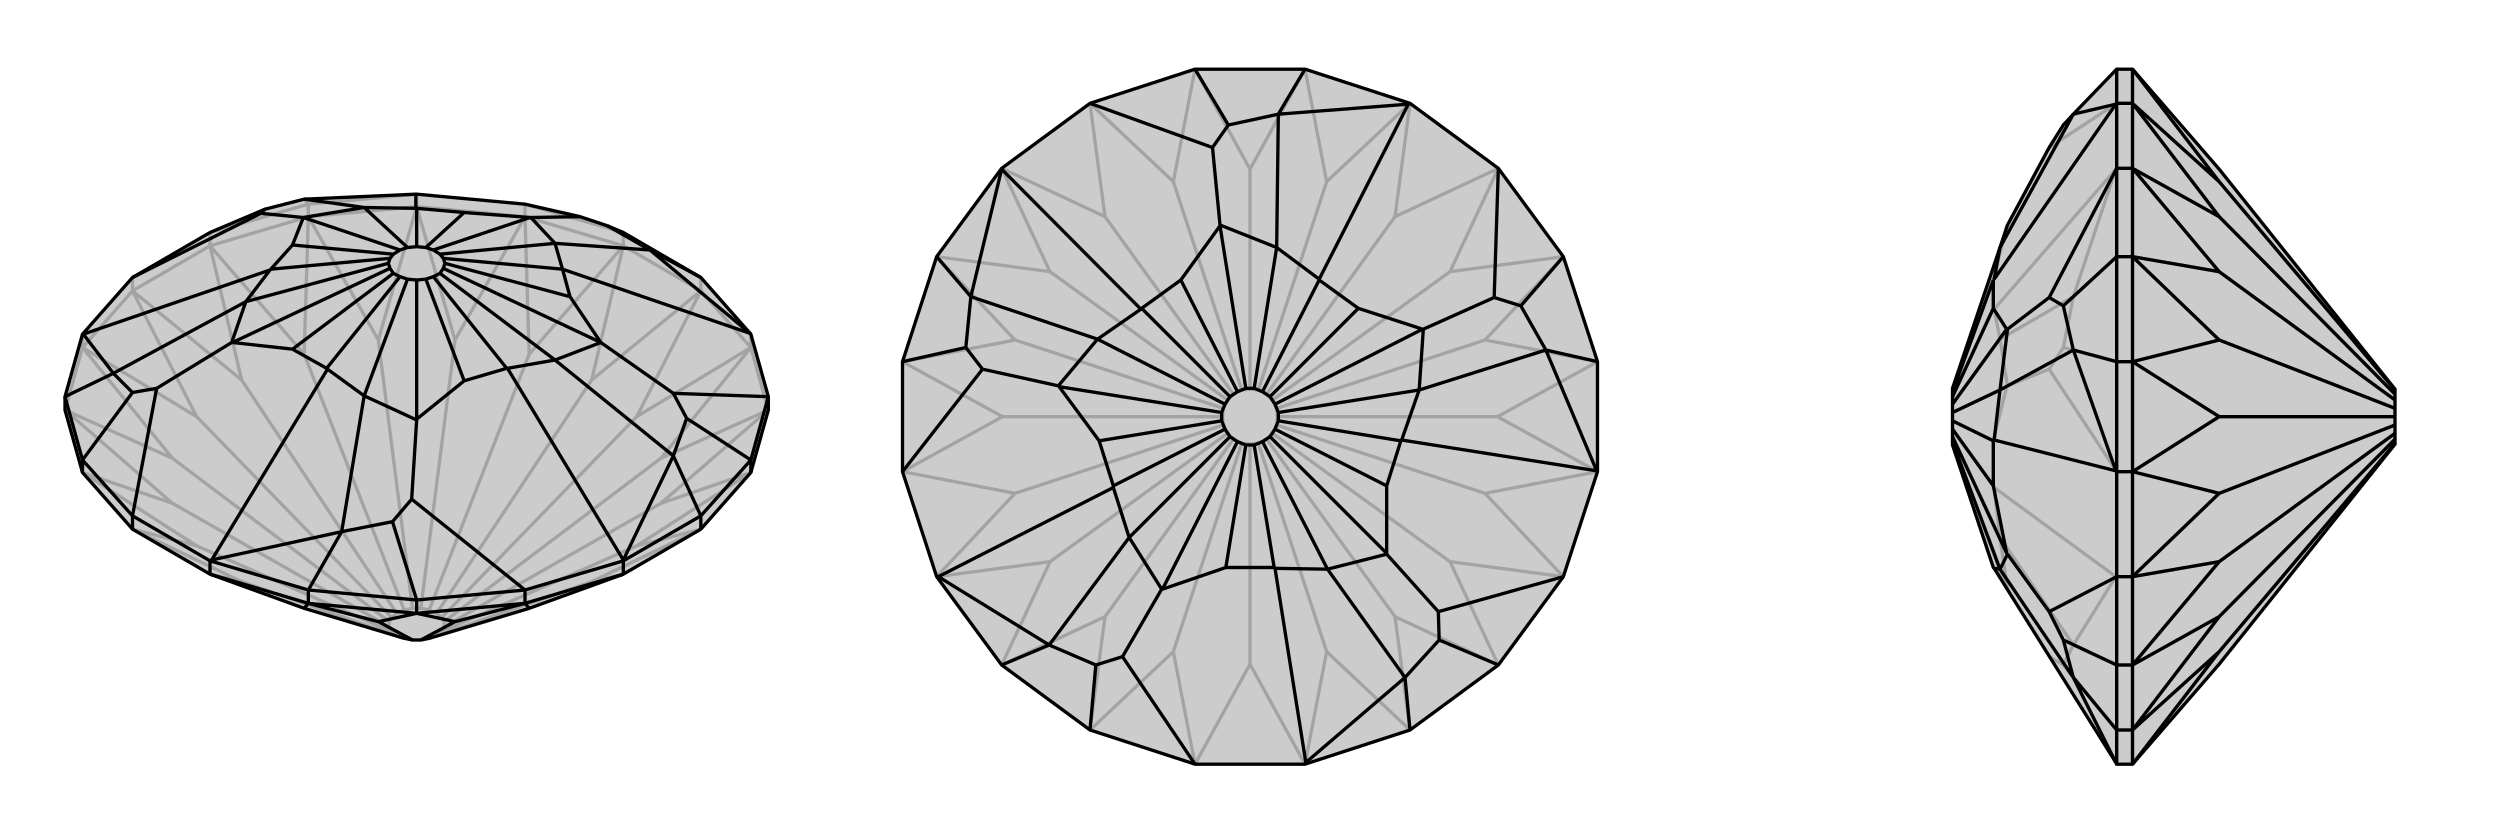 <svg xmlns="http://www.w3.org/2000/svg" viewBox="0 0 3000 1000">
    <g stroke="currentColor" stroke-width="4" fill="none" transform="translate(0 -56)">
        <path fill="currentColor" stroke="none" fill-opacity=".2" d="M159,691L99,623L78,548L78,532L99,457L159,389L252,335L318,307L365,295L499,289L500,289L630,301L696,316L729,327L748,335L841,389L901,457L922,532L922,548L901,623L841,691L748,745L635,786L515,822L505,824L495,824L485,822L365,786L252,745z" />
<path stroke-opacity=".2" d="M922,548L901,473M901,473L841,405M901,473L901,457M841,405L748,351M841,405L841,389M748,351L630,316M748,351L748,335M630,316L500,304M630,316L630,301M500,304L370,316M500,304L500,289M370,316L252,351M370,316L370,301M252,351L159,405M252,351L252,335M159,405L99,473M159,405L159,389M99,473L78,548M99,473L99,457M252,745L290,754M748,745L710,754M841,691L710,754M841,691L764,711M710,754L524,819M901,623L764,711M901,623L793,660M764,711L530,814M922,548L793,660M922,548L793,606M793,660L533,808M901,473L793,606M901,473L764,556M793,606L533,802M841,405L764,556M841,405L710,512M764,556L530,797M748,351L710,512M748,351L635,481M710,512L524,792M630,316L635,481M630,316L546,464M635,481L515,788M500,304L546,464M500,304L454,464M546,464L505,786M370,316L454,464M370,316L365,481M454,464L495,786M252,351L365,481M252,351L290,512M365,481L485,788M159,405L290,512M159,405L236,556M290,512L476,792M99,473L236,556M99,473L207,606M236,556L470,797M78,548L207,606M78,548L207,660M207,606L467,802M99,623L207,660M99,623L236,711M207,660L467,808M159,691L290,754M159,691L236,711M290,754L476,819M236,711L470,814M485,822L476,819M515,822L524,819M524,819L530,814M530,814L533,808M533,808L533,802M533,802L530,797M530,797L524,792M524,792L515,788M515,788L505,786M505,786L495,786M495,786L485,788M485,788L476,792M476,792L470,797M470,797L467,802M467,802L467,808M467,808L470,814M476,819L470,814M500,289L370,301M630,301L748,335M252,335L370,301M370,301L365,295" />
<path d="M159,691L99,623L78,548L78,532L99,457L159,389L252,335L318,307L365,295L499,289L500,289L630,301L696,316L729,327L748,335L841,389L901,457L922,532L922,548L901,623L841,691L748,745L635,786L515,822L505,824L495,824L485,822L365,786L252,745z" />
<path d="M252,745L370,780M252,745L252,729M370,780L500,792M370,780L370,764M500,792L630,780M500,792L500,776M630,780L748,745M630,780L630,764M748,745L748,729M841,691L841,675M901,623L901,608M159,691L159,675M99,623L99,608M370,780L365,786M370,780L454,802M500,792L454,802M500,792L546,802M454,802L495,824M630,780L546,802M630,780L635,786M546,802L505,824M630,764L748,729M252,729L159,675M99,457L100,457M159,389L313,312M901,457L900,456M922,532L901,608M922,532L808,528M748,729L841,675M748,729L748,728M630,764L500,776M630,764L494,655M252,729L370,764M252,729L254,728M159,675L99,608M159,675L188,522M841,389L780,356M901,608L841,675M901,608L824,558M841,675L808,603M500,776L370,764M500,776L471,682M370,764L410,694M78,532L99,608M78,532L136,504M99,608L159,527M325,379L324,380M325,379L351,350M325,379L468,366M351,350L364,317M351,350L472,361M364,317L364,317M364,317L480,356M500,306L499,306M437,305L489,353M500,306L557,311M500,306L500,352M557,311L636,317M557,311L511,353M636,317L637,317M636,317L520,356M675,379L675,379M666,348L528,361M675,379L684,412M675,379L532,366M684,412L721,467M684,412L534,372M721,467L721,467M721,467L532,378M608,498L609,498M666,488L528,384M608,498L557,513M608,498L520,388M557,513L500,559M557,513L511,391M500,559L500,560M500,559L500,392M392,498L393,499M437,531L489,391M392,498L351,475M392,498L480,388M351,475L279,467M351,475L472,384M279,467L278,467M295,418L466,372M279,467L468,378M100,457L324,380M100,457L136,504M324,380L295,418M499,289L499,306M499,306L437,305M900,456L675,379M900,456L780,356M675,379L666,348M748,728L609,498M748,728L808,603M609,498L666,488M254,728L393,499M254,728L410,694M393,499L437,531M188,522L278,467M188,522L159,527M136,504L159,527M295,418L278,467M136,504L295,418M313,312L364,317M313,312L318,307M437,305L364,317M365,295L437,305M696,316L637,317M780,356L729,327M666,348L637,317M780,356L666,348M808,528L721,467M808,528L824,558M808,603L824,558M666,488L721,467M808,603L666,488M494,655L500,560M494,655L471,682M410,694L471,682M437,531L500,560M410,694L437,531M468,366L466,372M468,366L472,361M472,361L480,356M480,356L489,353M489,353L500,352M500,352L511,353M511,353L520,356M520,356L528,361M528,361L532,366M532,366L534,372M534,372L532,378M532,378L528,384M528,384L520,388M520,388L511,391M511,391L500,392M500,392L489,391M489,391L480,388M480,388L472,384M472,384L468,378M466,372L468,378" />
    </g>
    <g stroke="currentColor" stroke-width="4" fill="none" transform="translate(1000 0)">
        <path fill="currentColor" stroke="none" fill-opacity=".2" d="M124,692L202,798L308,876L434,917L566,917L692,876L798,798L876,692L917,566L917,434L876,308L798,202L692,124L566,83L434,83L308,124L202,202L124,308L83,434L83,566z" />
<path stroke-opacity=".2" d="M566,917L500,797M566,917L592,782M692,876L592,782M692,876L674,740M592,782L510,532M798,798L674,740M798,798L740,674M674,740L520,527M876,692L740,674M876,692L782,592M740,674L527,520M917,566L782,592M917,566L797,500M782,592L532,510M917,434L797,500M917,434L782,408M797,500L533,500M876,308L782,408M876,308L740,326M782,408L532,490M798,202L740,326M798,202L674,260M740,326L527,480M692,124L674,260M692,124L592,218M674,260L520,473M566,83L592,218M566,83L500,203M592,218L510,468M434,83L500,203M434,83L408,218M500,203L500,467M308,124L408,218M308,124L326,260M408,218L490,468M202,202L326,260M202,202L260,326M326,260L480,473M124,308L260,326M124,308L218,408M260,326L473,480M83,434L218,408M83,434L203,500M218,408L468,490M83,566L203,500M83,566L218,592M203,500L467,500M124,692L218,592M124,692L260,674M218,592L468,510M202,798L260,674M202,798L326,740M260,674L473,520M308,876L326,740M308,876L408,782M326,740L480,527M434,917L500,797M434,917L408,782M500,797L500,533M408,782L490,532M510,532L500,533M510,532L520,527M520,527L527,520M527,520L532,510M532,510L533,500M533,500L532,490M532,490L527,480M527,480L520,473M520,473L510,468M510,468L500,467M500,467L490,468M490,468L480,473M480,473L473,480M473,480L468,490M468,490L467,500M467,500L468,510M468,510L473,520M473,520L480,527M480,527L490,532M500,533L490,532" />
<path d="M124,692L202,798L308,876L434,917L566,917L692,876L798,798L876,692L917,566L917,434L876,308L798,202L692,124L566,83L434,83L308,124L202,202L124,308L83,434L83,566z" />
<path d="M124,692L126,692M83,566L179,443M202,202L202,203M308,124L455,177M692,124L690,125M798,202L793,357M917,566L916,565M876,692L726,734M566,917L567,915M434,917L347,788M83,434L159,417M124,308L165,356M434,83L474,150M566,83L534,137M876,308L825,367M917,434L855,420M798,798L727,768M692,876L686,813M202,798L259,774M308,876L315,798M336,583L336,585M336,583L319,529M336,583L470,515M319,529L271,464M319,529L466,505M271,464L270,463M271,464L466,495M370,370L369,371M317,407L470,485M370,370L417,336M370,370L476,476M417,336L464,271M417,336L485,470M464,271L464,270M464,271L495,466M583,336L583,335M532,297L505,466M583,336L630,370M583,336L515,470M630,370L707,395M630,370L524,476M707,395L708,395M707,395L530,485M681,529L682,528M703,468L534,495M681,529L664,583M681,529L534,505M664,583L664,664M664,583L530,515M664,664L664,665M664,664L524,524M529,681L530,682M593,683L515,530M529,681L471,681M529,681L505,534M471,681L395,707M471,681L495,534M395,707L394,707M355,645L476,524M395,707L485,530M126,692L336,585M126,692L259,774M336,585L355,645M202,203L369,371M202,203L165,356M369,371L317,407M690,125L583,335M690,125L534,137M583,335L532,297M916,565L682,528M916,565L855,420M682,528L703,468M567,915L530,682M567,915L686,813M530,682L593,683M347,788L394,707M347,788L315,798M259,774L315,798M355,645L394,707M259,774L355,645M179,443L270,463M179,443L159,417M165,356L159,417M317,407L270,463M165,356L317,407M455,177L464,270M455,177L474,150M534,137L474,150M532,297L464,270M534,137L532,297M793,357L708,395M793,357L825,367M855,420L825,367M703,468L708,395M855,420L703,468M726,734L664,665M726,734L727,768M686,813L727,768M593,683L664,665M686,813L593,683M470,515L476,524M470,515L466,505M466,505L466,495M466,495L470,485M470,485L476,476M476,476L485,470M485,470L495,466M495,466L505,466M505,466L515,470M515,470L524,476M524,476L530,485M530,485L534,495M534,495L534,505M534,505L530,515M530,515L524,524M524,524L515,530M515,530L505,534M505,534L495,534M495,534L485,530M476,524L485,530" />
    </g>
    <g stroke="currentColor" stroke-width="4" fill="none" transform="translate(2000 0)">
        <path fill="currentColor" stroke="none" fill-opacity=".2" d="M663,797L874,533L874,532L874,527L874,520L874,510L874,500L874,490L874,480L874,473L874,468L874,467L663,203L559,83L540,83L488,137L476,150L459,177L409,270L400,297L343,466L343,470L343,476L343,485L343,495L343,505L343,515L343,524L343,530L343,534L392,681L393,682L539,915L540,917L559,917z" />
<path stroke-opacity=".2" d="M559,83L559,124M559,124L559,202M559,124L540,124M559,202L559,308M559,202L540,202M559,308L559,434M559,308L540,308M559,434L559,566M559,434L540,434M559,566L559,692M559,566L540,566M559,692L559,798M559,692L540,692M559,798L559,876M559,798L540,798M559,917L559,876M559,876L540,876M559,83L663,218M559,124L663,218M559,124L663,260M663,218L874,468M559,202L663,260M559,202L663,326M663,260L874,473M559,308L663,326M559,308L663,408M663,326L874,480M559,434L663,408M559,434L663,500M663,408L874,490M559,566L663,500M559,566L663,592M663,500L874,500M559,692L663,592M559,692L663,674M663,592L874,510M559,798L663,674M559,798L663,740M663,674L874,520M559,876L663,740M559,876L663,782M663,740L874,527M559,917L663,782M663,782L874,532M540,566L540,692M540,124L540,202M540,692L540,798M540,692L539,692M540,566L540,434M540,566L459,443M540,202L540,308M540,202L539,203M540,124L540,83M540,124L459,177M540,917L540,876M540,434L540,308M540,434L476,417M540,308L488,356M540,798L540,876M540,798L488,774M540,876L476,798M392,583L393,585M392,583L392,529M392,583L343,515M392,529L408,464M392,529L343,505M408,464L409,463M408,464L343,495M392,370L393,371M400,407L343,485M392,370L392,336M392,370L343,476M392,336L408,271M392,336L343,470M400,645L343,524M408,707L343,530M539,692L393,585M539,692L488,774M393,585L400,645M539,203L393,371M539,203L488,356M393,371L400,407M459,788L476,798M488,774L476,798M400,645L409,707M488,774L400,645M459,443L409,463M459,443L476,417M488,356L476,417M400,407L409,463M488,356L400,407" />
<path d="M663,797L874,533L874,532L874,527L874,520L874,510L874,500L874,490L874,480L874,473L874,468L874,467L663,203L559,83L540,83L488,137L476,150L459,177L409,270L400,297L343,466L343,470L343,476L343,485L343,495L343,505L343,515L343,524L343,530L343,534L392,681L393,682L539,915L540,917L559,917z" />
<path d="M559,917L559,876M559,876L559,798M559,876L540,876M559,798L559,692M559,798L540,798M559,692L559,566M559,692L540,692M559,566L559,434M559,566L540,566M559,434L559,308M559,434L540,434M559,308L559,202M559,308L540,308M559,202L559,124M559,202L540,202M559,124L559,83M559,124L540,124M559,917L663,782M559,876L663,782M559,876L663,740M663,782L874,532M559,798L663,740M559,798L663,674M663,740L874,527M559,692L663,674M559,692L663,592M663,674L874,520M559,566L663,592M559,566L663,500M663,592L874,510M559,434L663,500M559,434L663,408M663,500L874,500M559,308L663,408M559,308L663,326M663,408L874,490M559,202L663,326M559,202L663,260M663,326L874,480M559,124L663,260M559,124L663,218M663,260L874,473M559,83L663,218M663,218L874,468M540,202L540,124M540,692L540,566M540,124L540,83M540,124L539,125M540,202L540,308M540,202L459,357M540,566L540,434M540,566L539,565M540,692L540,798M540,692L459,734M540,917L540,876M540,308L540,434M540,308L476,367M540,434L488,420M540,798L540,876M540,798L476,768M540,876L488,813M392,336L393,335M392,336L392,370M392,336L343,470M392,370L408,395M392,370L343,476M408,395L409,395M408,395L343,485M392,529L393,528M400,468L343,495M392,529L392,583M392,529L343,505M392,583L408,664M392,583L343,515M408,664L409,665M408,664L343,524M400,683L343,530M539,125L393,335M539,125L488,137M393,335L400,297M539,565L393,528M539,565L488,420M393,528L400,468M539,915L488,813M393,682L400,683M488,137L400,297M459,357L409,395M459,357L476,367M488,420L476,367M400,468L409,395M488,420L400,468M459,734L409,665M459,734L476,768M488,813L476,768M400,683L409,665M488,813L400,683" />
    </g>
</svg>